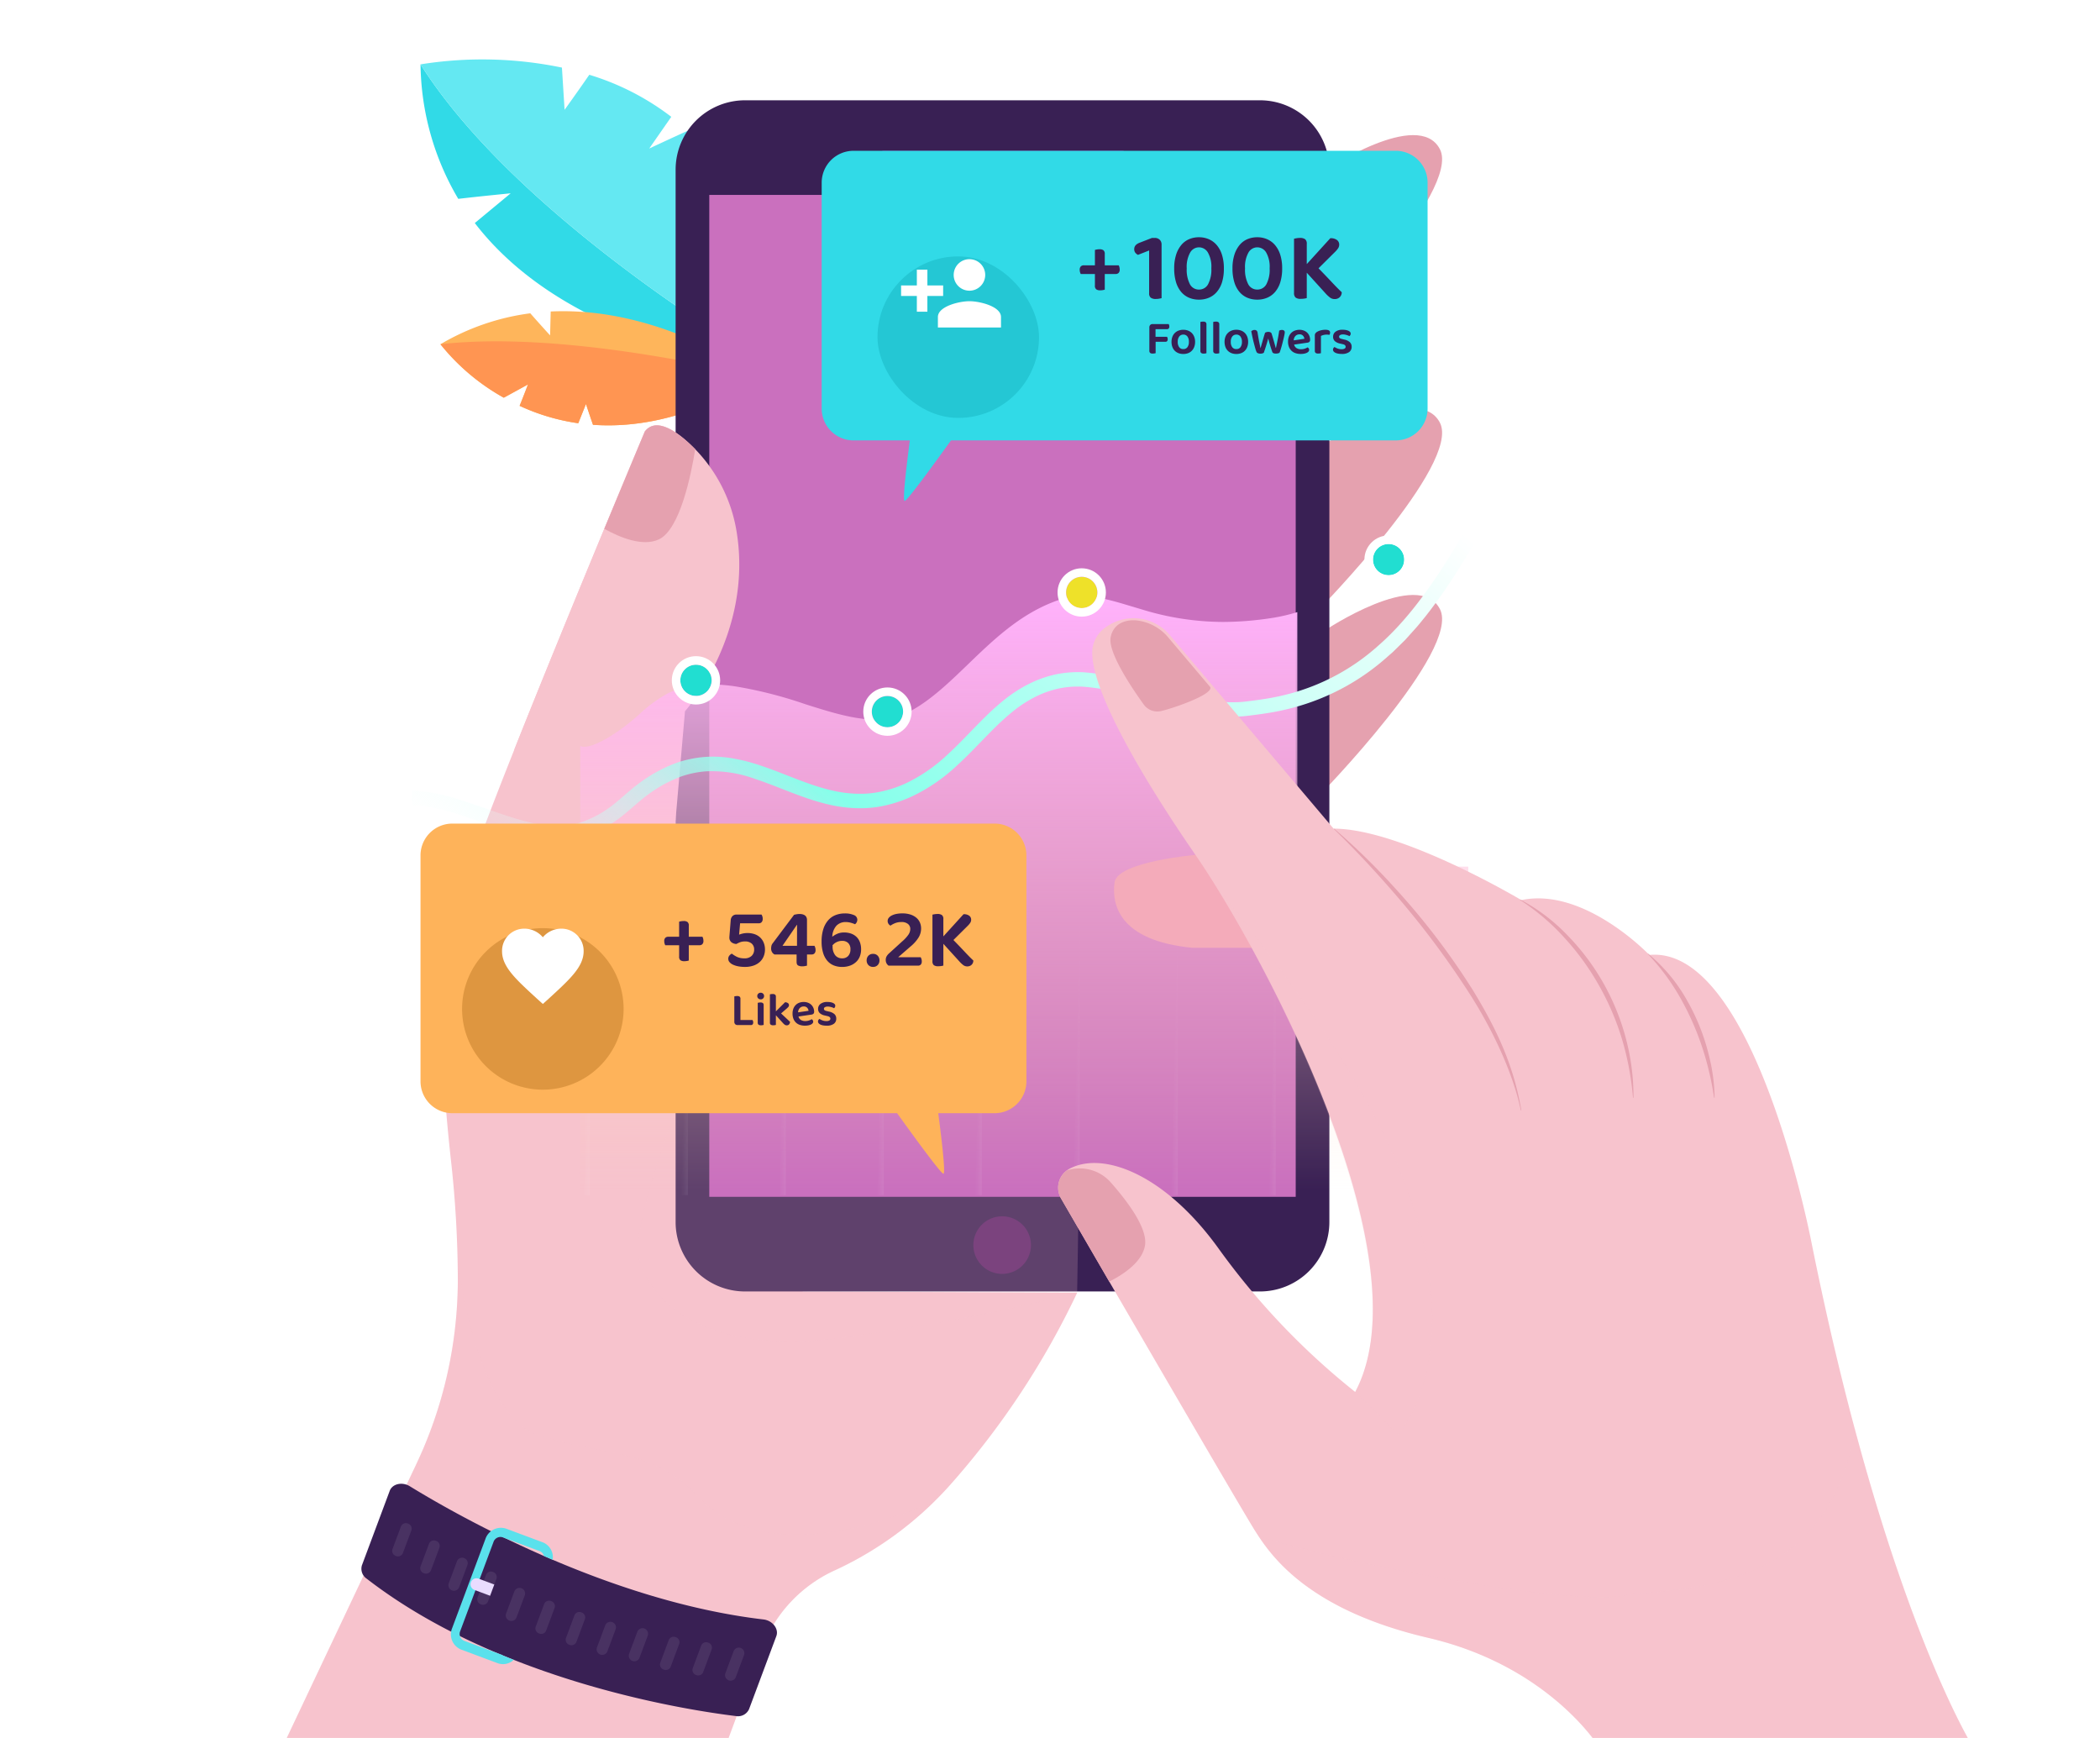 <svg xmlns="http://www.w3.org/2000/svg" xmlns:xlink="http://www.w3.org/1999/xlink" width="493" height="408" viewBox="0 0 493 408">
  <defs>
    <clipPath id="clip-path">
      <rect id="矩形_3117" data-name="矩形 3117" width="493" height="408" transform="translate(189 72)" fill="#fff" stroke="#707070" stroke-width="1"/>
    </clipPath>
    <clipPath id="clip-path-2">
      <rect width="168.678" height="202.001" fill="none"/>
    </clipPath>
    <linearGradient id="linear-gradient" x1="1.896" y1="0.068" x2="2.093" y2="0.56" gradientUnits="objectBoundingBox">
      <stop offset="0" stop-color="#fff" stop-opacity="0"/>
      <stop offset="0.508" stop-color="#fff" stop-opacity="0.816"/>
      <stop offset="1" stop-color="#fff" stop-opacity="0"/>
    </linearGradient>
    <linearGradient id="linear-gradient-9" x1="0.5" x2="0.5" y2="1" gradientUnits="objectBoundingBox">
      <stop offset="0" stop-color="#ffb1fc"/>
      <stop offset="1" stop-color="#ffd7b5" stop-opacity="0"/>
    </linearGradient>
    <linearGradient id="linear-gradient-10" x1="1" y1="0.5" x2="0" y2="1" gradientUnits="objectBoundingBox">
      <stop offset="0" stop-color="#fff"/>
      <stop offset="0.661" stop-color="#85ffea"/>
      <stop offset="1" stop-color="#fff" stop-opacity="0"/>
    </linearGradient>
    <filter id="路径_16042" x="87.641" y="67.857" width="285.696" height="138.499" filterUnits="userSpaceOnUse">
      <feOffset dy="20" input="SourceAlpha"/>
      <feGaussianBlur stdDeviation="3" result="blur"/>
      <feFlood flood-color="#78003c" flood-opacity="0.161"/>
      <feComposite operator="in" in2="blur"/>
      <feComposite in="SourceGraphic"/>
    </filter>
    <filter id="矩形_1118" x="176.003" y="30.189" width="97.918" height="97.918" filterUnits="userSpaceOnUse">
      <feOffset dy="10" input="SourceAlpha"/>
      <feGaussianBlur stdDeviation="10" result="blur-2"/>
      <feFlood flood-opacity="0.059"/>
      <feComposite operator="in" in2="blur-2"/>
      <feComposite in="SourceGraphic"/>
    </filter>
    <filter id="路径_19726" x="78.479" y="187.889" width="97.918" height="97.918" filterUnits="userSpaceOnUse">
      <feOffset dy="10" input="SourceAlpha"/>
      <feGaussianBlur stdDeviation="10" result="blur-3"/>
      <feFlood flood-opacity="0.059"/>
      <feComposite operator="in" in2="blur-3"/>
      <feComposite in="SourceGraphic"/>
    </filter>
  </defs>
  <g id="蒙版组_21" data-name="蒙版组 21" transform="translate(-189 -72)" clip-path="url(#clip-path)">
    <g id="组_5034" data-name="组 5034" transform="translate(255.259 85.96)">
      <path id="路径_19675" data-name="路径 19675" d="M4236.173,1830.547h103.952l8.624-23.216a32.833,32.833,0,0,1,17.3-18.452,82.673,82.673,0,0,0,27.483-20.616,190.954,190.954,0,0,0,29.257-44.47l-64.423-.316s5.8-36.036-26.22-83.9a27.092,27.092,0,0,1-4.452-17.411l3.035-34.906s21.758-24.315,8.409-54.482c0,0-12.765-17.675-17.83-11.2,0,0-38.56,91.822-42.07,105.475s-8.192,22.234-3.511,65.144a260.183,260.183,0,0,1,1.669,28.622,101.573,101.573,0,0,1-9.764,43.231Z" transform="translate(-4236.174 -1434.261)" fill="#f7c3cd"/>
      <path id="路径_19676" data-name="路径 19676" d="M4333.128,2345.075c-9.649-10.712-23.052-9.021-37.147-13.908s-18.617-40.116-18.617-40.116v0c.022,1.329.033,2.62.031,3.864a101.571,101.571,0,0,1-9.764,43.231l-31.456,66.5h103.952l8.624-23.217a32.835,32.835,0,0,1,17.3-18.452,80.888,80.888,0,0,0,23.083-16.007C4360.5,2359,4342.777,2355.787,4333.128,2345.075Z" transform="translate(-4236.174 -2008.352)" fill="#f7c3cd" opacity="0.2" style="mix-blend-mode: multiply;isolation: isolate"/>
      <g id="组_5034-2" data-name="组 5034" transform="translate(32.463 -0.001)">
        <path id="路径_19677" data-name="路径 19677" d="M4435.9,1106.553c23.9,37.708,82.8,71.313,82.8,71.313s-46.823-3.8-70.06-34.063l8.426-6.978s-6.7.648-12.307,1.3A63.4,63.4,0,0,1,4435.9,1106.553Z" transform="translate(-4435.899 -1105.403)" fill="#31dae7"/>
        <path id="路径_19678" data-name="路径 19678" d="M4498.6,1118.795c-3.634,1.649-9.01,4.161-9.01,4.161l5.18-7.442a60.364,60.364,0,0,0-19.251-9.87c-2.667,3.883-5.8,8.223-5.8,8.223l-.622-9.907a91.878,91.878,0,0,0-33.2-.761c23.9,37.708,82.8,71.313,82.8,71.313C4518.433,1146.806,4510,1129.507,4498.6,1118.795Z" transform="translate(-4435.899 -1102.05)" fill="#64e8f2"/>
      </g>
      <g id="组_5035" data-name="组 5035" transform="translate(37.141 59.093)">
        <path id="路径_19679" data-name="路径 19679" d="M4401.527,1292.327a55.519,55.519,0,0,1,21.093-7.265c2.087,2.384,4.649,5.187,4.649,5.187l.142-5.612c26.637-1.276,49.1,15.5,49.1,15.5-15.243,9.273-28.36,11.873-39.168,11.1-.682-1.96-1.651-4.884-1.651-4.884l-1.808,4.517a49.161,49.161,0,0,1-13.768-4.086c.958-2.343,1.963-5.021,1.963-5.021l-5.679,3.113A50.48,50.48,0,0,1,4401.527,1292.327Z" transform="translate(-4401.527 -1284.566)" fill="#feb55b"/>
        <path id="路径_19680" data-name="路径 19680" d="M4437.338,1331.88c-.682-1.96-1.651-4.884-1.651-4.884l-1.808,4.517a49.145,49.145,0,0,1-13.768-4.086c.958-2.343,1.963-5.021,1.963-5.021l-5.679,3.113a50.481,50.481,0,0,1-14.868-12.551c30.992-3.542,74.979,7.809,74.979,7.809C4461.264,1330.05,4448.146,1332.65,4437.338,1331.88Z" transform="translate(-4401.527 -1305.207)" fill="#ff9552"/>
      </g>
      <g id="组_5041" data-name="组 5041" transform="translate(243.173 17.757)">
        <path id="路径_19687" data-name="路径 19687" d="M5190.272,1261.6s22.018-14.736,27.045-5.028-28.606,44.064-28.606,44.064Z" transform="translate(-5188.711 -1253.259)" fill="#e5a1af"/>
        <path id="路径_19688" data-name="路径 19688" d="M5190.272,1513.109s22.018-14.736,27.045-5.028-28.606,44.064-28.606,44.064Z" transform="translate(-5188.711 -1440.563)" fill="#e5a1af"/>
        <path id="路径_19689" data-name="路径 19689" d="M5190.272,1684.469s22.018-14.737,27.045-5.028-28.606,44.064-28.606,44.064Z" transform="translate(-5188.711 -1568.176)" fill="#e5a1af"/>
      </g>
      <path id="路径_19690" data-name="路径 19690" d="M4735.1,1221.235H4614.224a16.3,16.3,0,0,0-16.3,16.3v247.037a16.3,16.3,0,0,0,16.3,16.3H4735.1a16.3,16.3,0,0,0,16.3-16.3V1237.534A16.3,16.3,0,0,0,4735.1,1221.235Z" transform="translate(-4505.574 -1211.653)" fill="#392054"/>
      <path id="路径_19691" data-name="路径 19691" d="M4583.047,1937.684s-21.864,53.52-19.742,63.64,15.388,23.652,47.94,19.141a499.9,499.9,0,0,0,55.051-10.542s1.36-72.229,0-75.892-59.888-29.662-62.191-29.662S4583.047,1937.684,4583.047,1937.684Z" transform="translate(-4479.685 -1720.39)" fill="#f7c3cd" opacity="0.2" style="mix-blend-mode: multiply;isolation: isolate"/>
      <rect id="矩形_3118" data-name="矩形 3118" width="137.671" height="235.206" transform="translate(100.253 31.797)" fill="#ca70be"/>
      <path id="矩形_3119" data-name="矩形 3119" d="M1.474,0H57.437a1.474,1.474,0,0,1,1.474,1.474v0a1.474,1.474,0,0,1-1.474,1.474H1.474A1.474,1.474,0,0,1,0,1.474v0A1.474,1.474,0,0,1,1.474,0Z" transform="translate(139.744 21.458)" fill="#9937bb"/>
      <path id="路径_19694" data-name="路径 19694" d="M4484.681,1608.329a10.279,10.279,0,0,0,2.709,4.607l2.232-25.672s16.005-17.887,12.139-42.011a36.044,36.044,0,0,0-11.713-21.382c-3.586-3.152-7.525-5.259-9.847-2.293,0,0-18.132,43.18-30.661,74.721Z" transform="translate(-4395.07 -1434.261)" fill="#f7c3cd"/>
      <g id="组_5043" data-name="组 5043" transform="translate(162.247 271.573)">
        <path id="路径_19696" data-name="路径 19696" d="M4885.24,2254.246a6.761,6.761,0,1,1-6.761-6.761A6.761,6.761,0,0,1,4885.24,2254.246Z" transform="translate(-4871.717 -2247.485)" fill="#bc48a7" opacity="0.3"/>
      </g>
      <g id="bg" transform="translate(69.221 64.588)">
        <g id="重复网格_21" data-name="重复网格 21" transform="translate(0 0)" opacity="0.12" clip-path="url(#clip-path-2)">
          <g transform="translate(-33 -607)">
            <rect id="矩形_1103" data-name="矩形 1103" width="3" height="314" transform="translate(33 607)" fill="url(#linear-gradient)"/>
          </g>
          <g transform="translate(-10 -607)">
            <rect id="矩形_1103-2" data-name="矩形 1103" width="3" height="314" transform="translate(33 607)" fill="url(#linear-gradient)"/>
          </g>
          <g transform="translate(13 -607)">
            <rect id="矩形_1103-3" data-name="矩形 1103" width="3" height="314" transform="translate(33 607)" fill="url(#linear-gradient)"/>
          </g>
          <g transform="translate(36 -607)">
            <rect id="矩形_1103-4" data-name="矩形 1103" width="3" height="314" transform="translate(33 607)" fill="url(#linear-gradient)"/>
          </g>
          <g transform="translate(59 -607)">
            <rect id="矩形_1103-5" data-name="矩形 1103" width="3" height="314" transform="translate(33 607)" fill="url(#linear-gradient)"/>
          </g>
          <g transform="translate(82 -607)">
            <rect id="矩形_1103-6" data-name="矩形 1103" width="3" height="314" transform="translate(33 607)" fill="url(#linear-gradient)"/>
          </g>
          <g transform="translate(105 -607)">
            <rect id="矩形_1103-7" data-name="矩形 1103" width="3" height="314" transform="translate(33 607)" fill="url(#linear-gradient)"/>
          </g>
          <g transform="translate(128 -607)">
            <rect id="矩形_1103-8" data-name="矩形 1103" width="3" height="314" transform="translate(33 607)" fill="url(#linear-gradient)"/>
          </g>
        </g>
        <path id="减去_63" data-name="减去 63" d="M208.423,139.463v0H0V35.078a1.406,1.406,0,0,0,.94.232c1.229,0,3.679-.686,8.373-3.959A52.88,52.88,0,0,0,13.9,27.645a32.174,32.174,0,0,1,6.621-4.85,21.133,21.133,0,0,1,9.908-2.133,42.656,42.656,0,0,1,5.888.451,100.654,100.654,0,0,1,16.467,4.18l.017.006c5.871,1.857,11.417,3.611,16.482,3.611a16.855,16.855,0,0,0,8.237-1.977c4.821-2.613,9.031-6.672,13.49-10.967,5.87-5.658,11.94-11.508,20.032-14.645A18.732,18.732,0,0,1,117.924,0c3.724,0,7.3,1.08,11.445,2.326l.01,0c.669.2,1.45.438,2.248.67A65.186,65.186,0,0,0,150.87,6a75.9,75.9,0,0,0,11.619-.945,41.347,41.347,0,0,0,5.854-1.365V63.443h40.13l-.049,76.018Z" transform="translate(0.738 61.456)" fill="url(#linear-gradient-9)"/>
      </g>
      <g id="line" transform="translate(30.382 53.897)">
        <g id="组_4415" data-name="组 4415" transform="translate(0 0)">
          <g transform="matrix(1, 0, 0, 1, -96.64, -67.86)" filter="url(#路径_16042)">
            <path id="路径_16042-2" data-name="路径 16042" d="M-5970.021-1226.867a46.108,46.108,0,0,1,12.589,2.631c3.992,1.3,7.852,2.784,11.735,3.963,3.862,1.161,7.815,2.072,11.568,1.748a14.015,14.015,0,0,0,2.717-.519l.332-.093.347-.124.695-.247c.469-.155.918-.344,1.366-.537a24.314,24.314,0,0,0,5.048-2.859c1.575-1.144,3.068-2.53,4.692-3.894a39.135,39.135,0,0,1,5.236-3.8,34.328,34.328,0,0,1,5.916-2.813,26.62,26.62,0,0,1,6.5-1.328,26.682,26.682,0,0,1,6.587.343,43.631,43.631,0,0,1,6.255,1.6c4.044,1.33,7.841,3.016,11.668,4.347a49.61,49.61,0,0,0,5.761,1.678,29.327,29.327,0,0,0,5.818.677,23.017,23.017,0,0,0,5.761-.624,27.85,27.85,0,0,0,5.516-1.919,38.262,38.262,0,0,0,9.729-6.781c2.977-2.729,5.73-5.8,8.741-8.748a57.372,57.372,0,0,1,4.784-4.25,32.922,32.922,0,0,1,5.52-3.505,26.763,26.763,0,0,1,6.228-2.2,25.658,25.658,0,0,1,6.622-.49,58.314,58.314,0,0,1,12.542,2.409c4.022,1.129,7.95,2.376,11.9,3.3a41.865,41.865,0,0,0,11.824,1.3c.983-.046,1.912-.171,2.97-.3,1.023-.133,2.031-.265,3.03-.425a55.242,55.242,0,0,0,5.906-1.23,50.588,50.588,0,0,0,20.963-11.344c6.065-5.3,10.935-11.926,15.38-18.807a216.834,216.834,0,0,0,12.05-21.488c1.834-3.683,3.546-7.427,5.226-11.186l1.339-3.108.332-.769c.219-.513.443-1.024.652-1.542l-3.8,0c1.591-1.517.039-.131,8.715-6.772.857,10.39.87,8.57.848,10.824l-2.646-2.746c-.21.523-.437,1.04-.66,1.558l-.333.777-1.354,3.142c-1.7,3.8-3.431,7.589-5.289,11.319a219.884,219.884,0,0,1-12.24,21.824c-2.263,3.516-4.658,6.959-7.272,10.264-.674.813-1.314,1.649-2.019,2.442l-2.123,2.369-.532.59-.568.559-1.136,1.118-1.136,1.118c-.39.361-.8.7-1.2,1.051a53.992,53.992,0,0,1-22.329,12.074,58.673,58.673,0,0,1-6.248,1.3c-1.045.168-2.091.3-3.12.438-1,.125-2.123.275-3.208.325a45.174,45.174,0,0,1-12.786-1.38c-4.119-.962-8.092-2.228-12.041-3.334a55.261,55.261,0,0,0-11.8-2.287,22.292,22.292,0,0,0-5.73.416,23.359,23.359,0,0,0-5.452,1.928,29.477,29.477,0,0,0-4.945,3.145,54.055,54.055,0,0,0-4.5,4c-2.9,2.843-5.69,5.949-8.818,8.822a41.588,41.588,0,0,1-10.58,7.351,31.2,31.2,0,0,1-6.191,2.153,26.4,26.4,0,0,1-6.554.71,32.749,32.749,0,0,1-6.5-.754,52.921,52.921,0,0,1-6.158-1.79c-3.995-1.393-7.782-3.073-11.609-4.328a29.569,29.569,0,0,0-11.547-1.787,23.227,23.227,0,0,0-5.637,1.151,28.6,28.6,0,0,0-2.685,1.129,28.642,28.642,0,0,0-2.6,1.387,35.881,35.881,0,0,0-4.8,3.49c-1.546,1.295-3.091,2.737-4.866,4.031a27.74,27.74,0,0,1-5.732,3.248c-.5.217-1.008.427-1.523.6l-.767.273c-.251.094-.516.181-.8.256a17.363,17.363,0,0,1-3.372.645,25.666,25.666,0,0,1-6.622-.353,51.69,51.69,0,0,1-6.233-1.525c-4.042-1.23-7.92-2.722-11.8-3.985a43.037,43.037,0,0,0-11.639-2.466Z" transform="translate(6066.76 1392.44)" fill="url(#linear-gradient-10)"/>
          </g>
        </g>
        <g id="椭圆_186" data-name="椭圆 186" transform="translate(63.075 88.182)" fill="#21ded1" stroke="#fff" stroke-width="2">
          <ellipse cx="3.674" cy="3.674" rx="3.674" ry="3.674" stroke="none"/>
          <ellipse cx="3.674" cy="3.674" rx="4.674" ry="4.674" fill="none"/>
        </g>
        <g id="椭圆_187" data-name="椭圆 187" transform="translate(108.024 95.529)" fill="#21ded1" stroke="#fff" stroke-width="2">
          <ellipse cx="3.674" cy="3.674" rx="3.674" ry="3.674" stroke="none"/>
          <ellipse cx="3.674" cy="3.674" rx="4.674" ry="4.674" fill="none"/>
        </g>
        <g id="椭圆_188" data-name="椭圆 188" transform="translate(153.632 67.553)" fill="#eee129" stroke="#fff" stroke-width="2">
          <ellipse cx="3.674" cy="3.674" rx="3.674" ry="3.674" stroke="none"/>
          <ellipse cx="3.674" cy="3.674" rx="4.674" ry="4.674" fill="none"/>
        </g>
        <g id="椭圆_189" data-name="椭圆 189" transform="translate(225.673 59.84)" fill="#21ded1" stroke="#fff" stroke-width="2">
          <ellipse cx="3.674" cy="3.674" rx="3.674" ry="3.674" stroke="none"/>
          <ellipse cx="3.674" cy="3.674" rx="4.674" ry="4.674" fill="none"/>
        </g>
      </g>
      <path id="路径_19698" data-name="路径 19698" d="M4545.117,1546.939c5.01-2.3,7.625-15.341,8.563-21.2-4.021-4.045-9.064-7.685-11.823-4.16,0,0-3.993,9.508-9.525,22.86C4536.114,1546.544,4541.37,1548.663,4545.117,1546.939Z" transform="translate(-4456.726 -1434.261)" fill="#e5a1af"/>
      <path id="路径_19699" data-name="路径 19699" d="M5020.445,1915.048s-18.595,1.56-19.245,6.5.781,13.653,18.334,15.344h18.183s-5.44-15.083-5.18-15.6S5020.445,1915.048,5020.445,1915.048Z" transform="translate(-4805.808 -1728.342)" fill="#f4abba"/>
      <path id="路径_19700" data-name="路径 19700" d="M4952.338,1826.726a5.046,5.046,0,0,0-1.965,6.986c8.557,14.757,42.58,73.4,45.647,78.175,3.511,5.461,12.093,18.334,40.568,24.966s40.179,25.745,40.179,25.745h87.769s-20.674-32.767-37.838-117.806c0,0-13.263-70.605-38.229-68.265,0,0-15.213-15.993-30.036-12.873,0,0-28.086-16.774-44.079-16.774l-38.417-45.4a11.116,11.116,0,0,0-15.179-1.8,7.279,7.279,0,0,0-2.968,4.679c-1.17,7.411,8.583,26.135,24.185,48.761s54.223,94.4,37.449,126a169.7,169.7,0,0,1-31.987-33.547C4975.024,1828.259,4960.423,1822.435,4952.338,1826.726Z" transform="translate(-4767.535 -1566.311)" fill="#f7c3cd"/>
      <path id="路径_19701" data-name="路径 19701" d="M5203.318,1891.079a159.936,159.936,0,0,1,14.387,14.07,166.069,166.069,0,0,1,18.306,24.056c5.7,9.389,9.456,17.621,11.233,27.96l-.114.023c-2.047-9.712-7.394-20.173-12.051-27.4a202.812,202.812,0,0,0-18.07-24.035c-4.085-4.712-9.267-10.279-13.772-14.59Z" transform="translate(-4956.357 -1710.493)" fill="#e5a1af"/>
      <path id="路径_19702" data-name="路径 19702" d="M5374.508,1956.239a43.346,43.346,0,0,1,11.115,8.429,53.809,53.809,0,0,1,8.422,11.236,54.913,54.913,0,0,1,5.273,13.013,53.069,53.069,0,0,1,1.764,13.835l-.116.009a68.091,68.091,0,0,0-2.53-13.583,61.6,61.6,0,0,0-5.409-12.7,60.185,60.185,0,0,0-8.084-11.187,51.889,51.889,0,0,0-10.494-8.951Z" transform="translate(-5083.861 -1759.018)" fill="#e5a1af"/>
      <path id="路径_19703" data-name="路径 19703" d="M5491.9,2005.856a38.658,38.658,0,0,1,9.182,11,49.573,49.573,0,0,1,5.244,13.373,41.654,41.654,0,0,1,1.223,9.466l-.116.016a70.487,70.487,0,0,0-1.992-9.231,64.578,64.578,0,0,0-5.327-13.1,52.368,52.368,0,0,0-8.266-11.444Z" transform="translate(-5171.288 -1795.968)" fill="#e5a1af"/>
      <path id="路径_19704" data-name="路径 19704" d="M4970.058,2221.657c.779-3.949-3.822-10.212-8-14.937a9.71,9.71,0,0,0-10.344-2.818,5.051,5.051,0,0,0-1.337,6.582c2.3,3.966,6.438,11.1,11.32,19.508C4965.353,2228.131,4969.338,2225.313,4970.058,2221.657Z" transform="translate(-4767.54 -1943.084)" fill="#e5a1af"/>
      <path id="路径_19705" data-name="路径 19705" d="M5009.538,1720.706c2.221-.444,12.288-3.792,11.671-5.628h0l-9.93-11.736a11.312,11.312,0,0,0-7.569-3.955h0l-.047,0c-.081-.007-.263-.021-.518-.02-1.332,0-4.61.38-5.331,3.985-.712,3.56,5.181,12.214,7.781,15.813A3.913,3.913,0,0,0,5009.538,1720.706Z" transform="translate(-4803.332 -1567.719)" fill="#e5a1af"/>
      <path id="路径_19706" data-name="路径 19706" d="M4320.294,2494.036c11,6.757,46.41,26.964,83.025,31.271,2.145.252,3.654,2.219,3.019,3.917l-6.4,17.134a2.846,2.846,0,0,1-3.129,1.622c-10.791-1.31-55.314-8.012-86.641-32.247a2.807,2.807,0,0,1-1.117-3.144l6.528-17.485C4316.2,2493.458,4318.5,2492.935,4320.294,2494.036Z" transform="translate(-4290.344 -2159.088)" fill="#392054"/>
      <path id="路径_19707" data-name="路径 19707" d="M4338.2,2537.372l-.121-.045a1.242,1.242,0,0,1-.729-1.6l1.969-5.274a1.242,1.242,0,0,1,1.6-.729l.122.045a1.241,1.241,0,0,1,.729,1.6l-1.969,5.275A1.241,1.241,0,0,1,4338.2,2537.372Z" transform="translate(-4311.463 -2186.041)" fill="#493262"/>
      <path id="路径_19708" data-name="路径 19708" d="M4364,2553.273l-.121-.046a1.242,1.242,0,0,1-.729-1.6l1.97-5.274a1.241,1.241,0,0,1,1.6-.729l.121.045a1.241,1.241,0,0,1,.729,1.6l-1.969,5.275A1.242,1.242,0,0,1,4364,2553.273Z" transform="translate(-4330.676 -2197.882)" fill="#493262"/>
      <path id="矩形_3122" data-name="矩形 3122" d="M1.306,0h0A1.306,1.306,0,0,1,2.612,1.306v5.5A1.306,1.306,0,0,1,1.306,8.113h0A1.306,1.306,0,0,1,0,6.807v-5.5A1.306,1.306,0,0,1,1.306,0Z" transform="translate(41.474 351.342) rotate(20.479)" fill="#493262"/>
      <path id="路径_19709" data-name="路径 19709" d="M4416.432,2581.907l-.122-.045a1.241,1.241,0,0,1-.728-1.6l1.97-5.274a1.242,1.242,0,0,1,1.6-.729l.121.045a1.242,1.242,0,0,1,.729,1.6l-1.969,5.275A1.241,1.241,0,0,1,4416.432,2581.907Z" transform="translate(-4369.723 -2219.207)" fill="#493262"/>
      <path id="矩形_3123" data-name="矩形 3123" d="M1.306,0h5.5A1.306,1.306,0,0,1,8.113,1.306v0A1.306,1.306,0,0,1,6.807,2.612h-5.5A1.306,1.306,0,0,1,0,1.306v0A1.306,1.306,0,0,1,1.306,0Z" transform="translate(52.104 366.032) rotate(-69.521)" fill="#493262"/>
      <path id="路径_19710" data-name="路径 19710" d="M4469.911,2608.675l-.121-.045a1.242,1.242,0,0,1-.729-1.6l1.97-5.274a1.241,1.241,0,0,1,1.6-.729l.121.045a1.241,1.241,0,0,1,.729,1.6l-1.969,5.274A1.241,1.241,0,0,1,4469.911,2608.675Z" transform="translate(-4409.549 -2239.141)" fill="#493262"/>
      <path id="路径_19711" data-name="路径 19711" d="M4497.764,2619.074l-.122-.045a1.242,1.242,0,0,1-.728-1.6l1.969-5.274a1.241,1.241,0,0,1,1.6-.729l.122.045a1.24,1.24,0,0,1,.728,1.6l-1.969,5.274A1.241,1.241,0,0,1,4497.764,2619.074Z" transform="translate(-4430.292 -2246.885)" fill="#493262"/>
      <path id="矩形_3124" data-name="矩形 3124" d="M1.306,0h0A1.306,1.306,0,0,1,2.612,1.306v5.5A1.306,1.306,0,0,1,1.306,8.113h0A1.306,1.306,0,0,1,0,6.807v-5.5A1.306,1.306,0,0,1,1.306,0Z" transform="translate(76.274 366.396) rotate(20.479)" fill="#493262"/>
      <path id="矩形_3125" data-name="矩形 3125" d="M1.306,0h0A1.306,1.306,0,0,1,2.612,1.306v5.5A1.305,1.305,0,0,1,1.306,8.113h0A1.306,1.306,0,0,1,0,6.807v-5.5A1.306,1.306,0,0,1,1.306,0Z" transform="translate(83.817 367.894) rotate(20.479)" fill="#493262"/>
      <path id="路径_19712" data-name="路径 19712" d="M4584.466,2641.856l-.121-.045a1.242,1.242,0,0,1-.729-1.6l1.969-5.275a1.241,1.241,0,0,1,1.6-.729l.121.045a1.241,1.241,0,0,1,.729,1.6l-1.969,5.274A1.241,1.241,0,0,1,4584.466,2641.856Z" transform="translate(-4494.859 -2263.852)" fill="#493262"/>
      <path id="路径_19713" data-name="路径 19713" d="M4614.332,2646.862l-.121-.045a1.24,1.24,0,0,1-.729-1.6l1.969-5.275a1.242,1.242,0,0,1,1.6-.729l.121.045a1.241,1.241,0,0,1,.729,1.6l-1.969,5.275A1.241,1.241,0,0,1,4614.332,2646.862Z" transform="translate(-4517.101 -2267.579)" fill="#493262"/>
      <path id="矩形_3126" data-name="矩形 3126" d="M1.306,0h0A1.306,1.306,0,0,1,2.612,1.306v5.5A1.305,1.305,0,0,1,1.306,8.113h0A1.306,1.306,0,0,1,0,6.806v-5.5A1.306,1.306,0,0,1,1.306,0Z" transform="translate(106.42 372.454) rotate(20.475)" fill="#493262"/>
      <path id="路径_19714" data-name="路径 19714" d="M4403.428,2563.789l.03-.081a1.516,1.516,0,0,1-.347-.084l-8.665-3.235a1.728,1.728,0,0,1-.925-2.256l7.813-20.928a1.728,1.728,0,0,1,2.177-1.1l8.666,3.235a1.618,1.618,0,0,1,.989,1.137q1.02.445,2.058.889a3.747,3.747,0,0,0-2.284-4.071l-8.666-3.235a3.837,3.837,0,0,0-4.833,2.436l-7.813,20.928a3.837,3.837,0,0,0,2.054,5.007l8.666,3.235a3.65,3.65,0,0,0,3.742-.807Q4404.76,2564.339,4403.428,2563.789Z" transform="translate(-4351.741 -2189.168)" fill="#5ae1ec"/>
      <path id="路径_19715" data-name="路径 19715" d="M4414.9,2581.747l-3.769-1.407a1.415,1.415,0,0,0-.987,2.644l3.768,1.407Z" transform="translate(-4365.118 -2223.734)" fill="#eadcff"/>
      <path id="路径_19716" data-name="路径 19716" d="M5213.412,2517.783h87.769s-13.555-21.485-27.826-74.805c-6.262,39.261-40.812,37-54.524,39.175-15.787,2.509-77.07-10.269-85.657-14.294,3.819,5.828,12.871,17.848,40.059,24.179C5201.709,2498.669,5213.412,2517.783,5213.412,2517.783Z" transform="translate(-4904.18 -2121.497)" fill="#f7c3cd" opacity="0.2" style="mix-blend-mode: multiply;isolation: isolate"/>
      <path id="路径_19717" data-name="路径 19717" d="M5094.346,1943.342c17.208,27.651,48.083,91.168,32.808,118.88l10.139,10.007s25.617-28.379-15.147-90.963A417.231,417.231,0,0,0,5094.346,1943.342Z" transform="translate(-4875.265 -1749.413)" fill="#f7c3cd" opacity="0.2" style="mix-blend-mode: multiply;isolation: isolate"/>
      <g id="组_5048" data-name="组 5048" transform="translate(126.644 21.44)">
        <path id="路径_19725" data-name="路径 19725" d="M4835.447,1352.521H4708.164a7.478,7.478,0,0,0-7.479,7.478v53.031a7.478,7.478,0,0,0,7.479,7.478h13.217c-.767,5.838-1.771,14.212-1.22,14.212.586,0,7-8.81,10.878-14.212h104.407a7.478,7.478,0,0,0,7.479-7.478V1360A7.478,7.478,0,0,0,4835.447,1352.521Z" transform="translate(-4700.686 -1352.521)" fill="#31dae7"/>
      </g>
      <g id="组_5049" data-name="组 5049" transform="translate(32.462 179.382)">
        <path id="路径_19725-2" data-name="路径 19725" d="M4708.164,1352.521h127.283a7.478,7.478,0,0,1,7.479,7.478v53.032a7.478,7.478,0,0,1-7.479,7.478h-13.217c.767,5.838,1.771,14.212,1.22,14.212-.586,0-7-8.81-10.879-14.212H4708.164a7.478,7.478,0,0,1-7.479-7.478V1360A7.478,7.478,0,0,1,4708.164,1352.521Z" transform="translate(-4700.686 -1352.521)" fill="#feb35a"/>
      </g>
      <g id="follwers" transform="translate(139.744 36.229)">
        <g transform="matrix(1, 0, 0, 1, -206, -50.19)" filter="url(#矩形_1118)">
          <rect id="矩形_1118-2" data-name="矩形 1118" width="37.918" height="37.918" rx="18.959" transform="translate(206 50.19)" fill="#24c7d4"/>
        </g>
        <path id="icon_add" d="M9.877,13.673h-3.7v-3.7H3.7v3.7H0v2.469H3.7v3.7H6.173v-3.7h3.7Zm6.173,1.235a3.7,3.7,0,1,0-3.7-3.7A3.688,3.688,0,0,0,16.049,14.907Zm0,2.469c-2.469,0-7.407,1.235-7.407,3.7v2.469H23.457V21.08C23.457,18.611,18.519,17.377,16.049,17.377Z" transform="translate(5.537 3.145)" fill="#fff"/>
      </g>
      <g transform="matrix(1, 0, 0, 1, -66.26, -13.96)" filter="url(#路径_19726)">
        <path id="路径_19726-2" data-name="路径 19726" d="M18.959,0A18.959,18.959,0,1,1,0,18.959,18.959,18.959,0,0,1,18.959,0Z" transform="translate(108.48 207.89)" fill="#de9640"/>
      </g>
      <path id="icon_likes" d="M12.951,22.179l-1.389-1.253C6.631,16.4,3.375,13.46,3.375,9.8A5.208,5.208,0,0,1,8.642,4.5a5.665,5.665,0,0,1,4.309,2.023A5.665,5.665,0,0,1,17.261,4.5a5.208,5.208,0,0,1,5.267,5.3c0,3.661-3.256,6.6-8.188,11.128Z" transform="translate(48.228 199.548)" fill="#fff"/>
      <path id="路径_19727" data-name="路径 19727" d="M6.759-10.066h3.2a1.545,1.545,0,0,1,.168.414,2.118,2.118,0,0,1,.069.552,1.039,1.039,0,0,1-.256.779.954.954,0,0,1-.69.247H6.759v3.59a2.562,2.562,0,0,1-.454.108,3.593,3.593,0,0,1-.592.049A1.533,1.533,0,0,1,4.8-4.553a1.039,1.039,0,0,1-.306-.878V-8.074H1.237A1.966,1.966,0,0,1,1.069-8.5,2.008,2.008,0,0,1,1-9.041a1.039,1.039,0,0,1,.256-.779.982.982,0,0,1,.71-.247H4.491V-13.6a3.232,3.232,0,0,1,.473-.108,3.593,3.593,0,0,1,.592-.049,1.493,1.493,0,0,1,.9.227,1.039,1.039,0,0,1,.306.878ZM16.6-13.893A1.551,1.551,0,0,1,17-14.9a1.293,1.293,0,0,1,.986-.375H23.84a2.07,2.07,0,0,1,.187.414,1.741,1.741,0,0,1,.089.572,1.146,1.146,0,0,1-.247.789.842.842,0,0,1-.661.276h-4.4l-.237,2.663a6.645,6.645,0,0,1,.848-.256,4.837,4.837,0,0,1,1.124-.118,4.966,4.966,0,0,1,1.706.276,3.616,3.616,0,0,1,1.292.789,3.462,3.462,0,0,1,.819,1.233,4.265,4.265,0,0,1,.286,1.588,4.183,4.183,0,0,1-.3,1.568,3.611,3.611,0,0,1-.878,1.292,4.2,4.2,0,0,1-1.469.878,6.007,6.007,0,0,1-2.071.325,8.012,8.012,0,0,1-1.607-.148,5.022,5.022,0,0,1-1.233-.4,2.315,2.315,0,0,1-.789-.6A1.188,1.188,0,0,1,16.03-4.9a1.113,1.113,0,0,1,.256-.74,1.8,1.8,0,0,1,.572-.464,6.913,6.913,0,0,0,1.193.75A3.888,3.888,0,0,0,19.817-5a2.312,2.312,0,0,0,1.706-.582,1.992,1.992,0,0,0,.582-1.47,1.8,1.8,0,0,0-.562-1.4,2.3,2.3,0,0,0-1.608-.513,3.154,3.154,0,0,0-1.075.168,6.036,6.036,0,0,0-.917.424,1.965,1.965,0,0,1-1.2-.424,1.4,1.4,0,0,1-.454-1.134q0-.1.01-.227t.03-.365Zm14.872-1.322a5.644,5.644,0,0,1,.641-.138,4.066,4.066,0,0,1,.641-.059,3.037,3.037,0,0,1,.651.069,1.711,1.711,0,0,1,.562.227,1.146,1.146,0,0,1,.394.434,1.45,1.45,0,0,1,.148.69v6.056h1.755a1.749,1.749,0,0,1,.178.424,1.969,1.969,0,0,1,.079.562,1.1,1.1,0,0,1-.247.789.874.874,0,0,1-.661.256h-1.1v2.623q-.158.039-.473.1a3.418,3.418,0,0,1-.631.059,2.047,2.047,0,0,1-.986-.2q-.355-.2-.355-.868V-5.9H26.9a1.393,1.393,0,0,1-.572-.523,1.578,1.578,0,0,1-.237-.878,2.915,2.915,0,0,1,.059-.572,1.469,1.469,0,0,1,.217-.533Zm.71,2.347h-.039L28.752-7.936h3.412Zm14.142-1.2a1.265,1.265,0,0,1-.158.621,1.331,1.331,0,0,1-.375.444,7.108,7.108,0,0,0-1.055-.365,4.365,4.365,0,0,0-1.114-.148,2.937,2.937,0,0,0-2.2.858,4.062,4.062,0,0,0-.976,2.594,5,5,0,0,1,1.114-.671,3.908,3.908,0,0,1,1.667-.335,4.852,4.852,0,0,1,1.617.256,3.506,3.506,0,0,1,1.262.759A3.321,3.321,0,0,1,46.927-8.8a4.791,4.791,0,0,1,.286,1.716,4.421,4.421,0,0,1-.3,1.637,3.557,3.557,0,0,1-.868,1.292,4.157,4.157,0,0,1-1.4.858,5.293,5.293,0,0,1-1.894.316,5.141,5.141,0,0,1-1.972-.365,3.942,3.942,0,0,1-1.519-1.1,5.169,5.169,0,0,1-.976-1.864,8.966,8.966,0,0,1-.345-2.623,9.355,9.355,0,0,1,.424-2.988,5.731,5.731,0,0,1,1.164-2.061,4.465,4.465,0,0,1,1.726-1.184,5.891,5.891,0,0,1,2.11-.375,5.184,5.184,0,0,1,2.14.375A1.191,1.191,0,0,1,46.326-14.071ZM42.775-5a1.832,1.832,0,0,0,1.41-.562,2.186,2.186,0,0,0,.523-1.548A1.953,1.953,0,0,0,44.176-8.6a1.984,1.984,0,0,0-1.42-.5,2.853,2.853,0,0,0-1.312.306,2.8,2.8,0,0,0-.957.759l.039.2a3.25,3.25,0,0,0,.6,2.1A2.008,2.008,0,0,0,42.775-5Zm5.74.493a1.565,1.565,0,0,1,.4-1.095,1.432,1.432,0,0,1,1.114-.444,1.408,1.408,0,0,1,1.095.444,1.565,1.565,0,0,1,.4,1.095,1.539,1.539,0,0,1-.4,1.075,1.408,1.408,0,0,1-1.095.444,1.432,1.432,0,0,1-1.114-.444A1.539,1.539,0,0,1,48.515-4.5Zm4.931-9.271a1.136,1.136,0,0,1,.256-.72,2.153,2.153,0,0,1,.71-.562,4.11,4.11,0,0,1,1.095-.365A7.093,7.093,0,0,1,56.9-15.55a6.088,6.088,0,0,1,1.884.266,4.071,4.071,0,0,1,1.381.74,3.07,3.07,0,0,1,.848,1.124,3.541,3.541,0,0,1,.286,1.44,4.086,4.086,0,0,1-.582,2.071,8.741,8.741,0,0,1-1.923,2.15l-2.88,2.505H61.2a1.774,1.774,0,0,1,.178.414,1.869,1.869,0,0,1,.079.552,1.062,1.062,0,0,1-.237.759.86.86,0,0,1-.651.247h-6.9a1.53,1.53,0,0,1-.493-.552,1.663,1.663,0,0,1-.178-.789,1.655,1.655,0,0,1,.207-.848,2.647,2.647,0,0,1,.483-.611l3.136-2.86a8.568,8.568,0,0,0,1.519-1.647,2.429,2.429,0,0,0,.414-1.292,1.481,1.481,0,0,0-.533-1.184,2.344,2.344,0,0,0-1.558-.454,3.878,3.878,0,0,0-1.479.266,5.184,5.184,0,0,0-1.085.582,1.389,1.389,0,0,1-.464-.434A1.166,1.166,0,0,1,53.446-13.775ZM66.523-8.41V-3.3a3.185,3.185,0,0,1-.5.108,4.68,4.68,0,0,1-.7.049,1.618,1.618,0,0,1-1.055-.266,1.2,1.2,0,0,1-.306-.937V-15.254q.158-.039.5-.1a4.022,4.022,0,0,1,.68-.059,1.722,1.722,0,0,1,1.045.256,1.13,1.13,0,0,1,.335.947v4.063l4.734-5.207a2.046,2.046,0,0,1,1.371.375,1.149,1.149,0,0,1,.424.888,1.348,1.348,0,0,1-.207.74,4.561,4.561,0,0,1-.621.74L68.89-9.3q1.538,1.578,2.7,2.821t1.972,1.992a1.358,1.358,0,0,1-.424,1.016,1.406,1.406,0,0,1-.976.365,1.53,1.53,0,0,1-.966-.306,6.863,6.863,0,0,1-.769-.7Z" transform="translate(88.682 216.014)" fill="#392054"/>
      <path id="路径_19728" data-name="路径 19728" d="M1.84-2a.743.743,0,0,1-.558-.21.773.773,0,0,1-.2-.563V-8.728q.088-.022.282-.055a2.252,2.252,0,0,1,.381-.033.964.964,0,0,1,.585.144.633.633,0,0,1,.188.53v4.96H5.353a1.327,1.327,0,0,1,.11.237.931.931,0,0,1,.055.326.682.682,0,0,1-.138.458A.476.476,0,0,1,5-2ZM6.579-7.215q.088-.022.26-.055a1.948,1.948,0,0,1,.37-.033.938.938,0,0,1,.58.144.613.613,0,0,1,.182.508v4.617q-.088.022-.26.055a1.948,1.948,0,0,1-.37.033.938.938,0,0,1-.58-.144A.613.613,0,0,1,6.579-2.6Zm-.11-1.6a.745.745,0,0,1,.226-.547.785.785,0,0,1,.58-.226.767.767,0,0,1,.574.226.755.755,0,0,1,.221.547.768.768,0,0,1-.221.558.767.767,0,0,1-.574.226.785.785,0,0,1-.58-.226A.758.758,0,0,1,6.468-8.817Zm4.374,6.782-.265.055a1.925,1.925,0,0,1-.376.033.942.942,0,0,1-.574-.144A.6.6,0,0,1,9.439-2.6V-9.2a1.436,1.436,0,0,1,.26-.061,2.4,2.4,0,0,1,.381-.028.942.942,0,0,1,.574.144.6.6,0,0,1,.188.508v3.424l2.143-2.132a1.107,1.107,0,0,1,.674.188.569.569,0,0,1,.254.475.659.659,0,0,1-.16.442,4.429,4.429,0,0,1-.5.475L12.057-4.73l2.11,1.977a1.082,1.082,0,0,1-.232.6.679.679,0,0,1-.541.215.823.823,0,0,1-.447-.122,2.422,2.422,0,0,1-.469-.431L10.842-4.3Zm5.3-1.977a1.311,1.311,0,0,0,.574.817,1.972,1.972,0,0,0,1.038.254,2.561,2.561,0,0,0,.856-.138,3.14,3.14,0,0,0,.635-.293.729.729,0,0,1,.254.243.6.6,0,0,1,.1.331.58.58,0,0,1-.149.392,1.215,1.215,0,0,1-.409.293,2.561,2.561,0,0,1-.613.188,4.137,4.137,0,0,1-.762.066,3.774,3.774,0,0,1-1.187-.177,2.424,2.424,0,0,1-.917-.536,2.488,2.488,0,0,1-.6-.889A3.272,3.272,0,0,1,14.752-4.7a3.111,3.111,0,0,1,.21-1.193,2.448,2.448,0,0,1,.569-.851,2.283,2.283,0,0,1,.834-.508,3.03,3.03,0,0,1,1.005-.166,2.79,2.79,0,0,1,.994.171,2.28,2.28,0,0,1,.773.475,2.169,2.169,0,0,1,.5.729,2.317,2.317,0,0,1,.182.922.617.617,0,0,1-.16.464.8.8,0,0,1-.447.2ZM17.37-6.365a1.239,1.239,0,0,0-.906.359,1.52,1.52,0,0,0-.409,1.022l2.452-.365a1.23,1.23,0,0,0-.32-.712A1.049,1.049,0,0,0,17.37-6.365ZM25.013-3.5a1.434,1.434,0,0,1-.574,1.21,2.742,2.742,0,0,1-1.679.436,4.685,4.685,0,0,1-.823-.066,2.579,2.579,0,0,1-.641-.193,1.176,1.176,0,0,1-.42-.309.622.622,0,0,1-.149-.4.689.689,0,0,1,.094-.365.78.78,0,0,1,.249-.254,3.893,3.893,0,0,0,.712.353,2.6,2.6,0,0,0,.933.155,1.277,1.277,0,0,0,.685-.149.467.467,0,0,0,.232-.414q0-.453-.663-.6l-.619-.144a2.556,2.556,0,0,1-1.209-.563,1.327,1.327,0,0,1-.392-1.005,1.409,1.409,0,0,1,.574-1.165,2.569,2.569,0,0,1,1.613-.447,4.146,4.146,0,0,1,.735.061,2.387,2.387,0,0,1,.585.177,1.134,1.134,0,0,1,.387.276.55.55,0,0,1,.138.37.67.67,0,0,1-.088.348.779.779,0,0,1-.21.237,1.527,1.527,0,0,0-.26-.133,3.29,3.29,0,0,0-.353-.122,4.169,4.169,0,0,0-.409-.094,2.4,2.4,0,0,0-.425-.039,1.372,1.372,0,0,0-.674.138.431.431,0,0,0-.243.392.394.394,0,0,0,.138.309,1.121,1.121,0,0,0,.48.2l.541.133a2.747,2.747,0,0,1,1.325.613A1.416,1.416,0,0,1,25.013-3.5Z" transform="translate(105.049 228.678)" fill="#392054"/>
    </g>
    <path id="路径_16609" data-name="路径 16609" d="M-32.577-9.946h3.265a1.579,1.579,0,0,1,.171.423,2.165,2.165,0,0,1,.071.564,1.062,1.062,0,0,1-.262.8.975.975,0,0,1-.706.252h-2.54v3.669a2.618,2.618,0,0,1-.464.111,3.672,3.672,0,0,1-.6.05,1.567,1.567,0,0,1-.937-.232,1.062,1.062,0,0,1-.312-.9v-2.7h-3.326a2.009,2.009,0,0,1-.171-.433,2.052,2.052,0,0,1-.071-.554,1.062,1.062,0,0,1,.262-.8,1,1,0,0,1,.726-.252h2.58v-3.608a3.3,3.3,0,0,1,.484-.111,3.672,3.672,0,0,1,.6-.05,1.526,1.526,0,0,1,.917.232,1.062,1.062,0,0,1,.312.9Z" transform="translate(480.935 144.231)" fill="#392054"/>
    <path id="路径_16610" data-name="路径 16610" d="M-24.65-8.636a1.155,1.155,0,0,1,.107.243,1.048,1.048,0,0,1,.051.333.674.674,0,0,1-.141.463.482.482,0,0,1-.378.158h-2.72v1.795h2.7a1.185,1.185,0,0,1,.107.237,1,1,0,0,1,.051.327.652.652,0,0,1-.141.457.49.49,0,0,1-.378.152h-2.314V-1.8q-.1.023-.288.056a2.174,2.174,0,0,1-.389.034A.926.926,0,0,1-29-1.863a.674.674,0,0,1-.181-.531V-7.857a.77.77,0,0,1,.209-.57.77.77,0,0,1,.57-.209Zm6.208,4.177a3.329,3.329,0,0,1-.2,1.18,2.572,2.572,0,0,1-.559.9,2.41,2.41,0,0,1-.869.57,3.124,3.124,0,0,1-1.14.2,3.124,3.124,0,0,1-1.14-.2,2.447,2.447,0,0,1-.869-.564,2.514,2.514,0,0,1-.559-.892,3.364,3.364,0,0,1-.2-1.191,3.329,3.329,0,0,1,.2-1.18,2.474,2.474,0,0,1,.564-.892,2.5,2.5,0,0,1,.875-.564,3.091,3.091,0,0,1,1.129-.2,3.091,3.091,0,0,1,1.129.2,2.465,2.465,0,0,1,.875.57,2.531,2.531,0,0,1,.564.9A3.3,3.3,0,0,1-18.441-4.459Zm-2.766-1.7a1.153,1.153,0,0,0-.959.446,2,2,0,0,0-.35,1.259A2.015,2.015,0,0,0-22.172-3.2a1.155,1.155,0,0,0,.965.44,1.149,1.149,0,0,0,.965-.446A2.02,2.02,0,0,0-19.9-4.459a2,2,0,0,0-.35-1.259A1.153,1.153,0,0,0-21.207-6.164Zm5.43,4.369q-.09.023-.265.056a1.991,1.991,0,0,1-.378.034.959.959,0,0,1-.593-.147.626.626,0,0,1-.186-.519V-9.122a1.467,1.467,0,0,1,.265-.062,2.378,2.378,0,0,1,.378-.028.959.959,0,0,1,.593.147.626.626,0,0,1,.186.519Zm3.014,0q-.09.023-.265.056a1.991,1.991,0,0,1-.378.034A.959.959,0,0,1-14-1.852a.626.626,0,0,1-.186-.519V-9.122a1.467,1.467,0,0,1,.265-.062,2.378,2.378,0,0,1,.378-.028.959.959,0,0,1,.593.147.626.626,0,0,1,.186.519ZM-5.99-4.459a3.329,3.329,0,0,1-.2,1.18,2.572,2.572,0,0,1-.559.9,2.41,2.41,0,0,1-.869.57,3.124,3.124,0,0,1-1.14.2,3.124,3.124,0,0,1-1.14-.2,2.447,2.447,0,0,1-.869-.564,2.514,2.514,0,0,1-.559-.892,3.364,3.364,0,0,1-.2-1.191,3.329,3.329,0,0,1,.2-1.18,2.475,2.475,0,0,1,.564-.892A2.5,2.5,0,0,1-9.885-7.1a3.091,3.091,0,0,1,1.129-.2,3.091,3.091,0,0,1,1.129.2,2.465,2.465,0,0,1,.875.57,2.531,2.531,0,0,1,.564.9A3.3,3.3,0,0,1-5.99-4.459Zm-2.766-1.7a1.153,1.153,0,0,0-.959.446,2,2,0,0,0-.35,1.259A2.015,2.015,0,0,0-9.721-3.2a1.155,1.155,0,0,0,.965.44A1.149,1.149,0,0,0-7.791-3.2a2.02,2.02,0,0,0,.344-1.259A2,2,0,0,0-7.8-5.718,1.153,1.153,0,0,0-8.756-6.164Zm7.484.914q-.124.463-.265.937t-.282.92q-.141.446-.271.83t-.22.655a1.124,1.124,0,0,1-.316.152,1.6,1.6,0,0,1-.485.062,1.546,1.546,0,0,1-.57-.1.582.582,0,0,1-.333-.288,5.426,5.426,0,0,1-.3-.864q-.169-.593-.35-1.3T-5-5.673q-.152-.728-.254-1.27a1.142,1.142,0,0,1,.31-.209.981.981,0,0,1,.435-.1.746.746,0,0,1,.5.152.787.787,0,0,1,.237.491q.214,1.355.406,2.3T-3.1-3.026h.045q.045-.192.152-.564t.248-.858q.141-.485.3-1.039T-2.017-6.6a1.527,1.527,0,0,1,.333-.141A1.486,1.486,0,0,1-1.272-6.8a1.168,1.168,0,0,1,.514.1.512.512,0,0,1,.277.3q.169.542.322,1.061t.277.965q.124.446.22.8t.152.542H.545q.192-.937.4-1.953t.356-2.1a1.231,1.231,0,0,1,.3-.124,1.309,1.309,0,0,1,.339-.045.8.8,0,0,1,.48.135.508.508,0,0,1,.186.44,3.127,3.127,0,0,1-.068.514q-.068.356-.175.813t-.237.971q-.13.514-.265.993t-.26.869q-.124.389-.214.6a.954.954,0,0,1-.344.152,1.934,1.934,0,0,1-.5.062q-.711,0-.847-.35-.09-.248-.214-.61t-.254-.79q-.13-.429-.26-.892T-1.272-5.25ZM4.8-3.816a1.339,1.339,0,0,0,.587.835,2.016,2.016,0,0,0,1.061.26,2.617,2.617,0,0,0,.875-.141,3.209,3.209,0,0,0,.649-.3.745.745,0,0,1,.26.248.615.615,0,0,1,.1.339.593.593,0,0,1-.152.4,1.242,1.242,0,0,1-.418.3,2.617,2.617,0,0,1-.626.192,4.228,4.228,0,0,1-.779.068A3.857,3.857,0,0,1,5.145-1.8a2.477,2.477,0,0,1-.937-.547,2.543,2.543,0,0,1-.61-.909,3.344,3.344,0,0,1-.22-1.264,3.18,3.18,0,0,1,.214-1.219A2.5,2.5,0,0,1,4.174-6.6a2.333,2.333,0,0,1,.852-.519,3.1,3.1,0,0,1,1.027-.169,2.851,2.851,0,0,1,1.016.175,2.33,2.33,0,0,1,.79.485,2.217,2.217,0,0,1,.514.745,2.368,2.368,0,0,1,.186.943.63.63,0,0,1-.164.474.818.818,0,0,1-.457.2Zm1.253-2.4a1.267,1.267,0,0,0-.926.367,1.553,1.553,0,0,0-.418,1.044l2.506-.373a1.257,1.257,0,0,0-.327-.728A1.072,1.072,0,0,0,6.054-6.221ZM11.1-1.8l-.271.056a1.967,1.967,0,0,1-.384.034.963.963,0,0,1-.587-.147.616.616,0,0,1-.192-.519V-5.95a.875.875,0,0,1,.135-.5,1.234,1.234,0,0,1,.4-.361,3.225,3.225,0,0,1,.864-.35,4.349,4.349,0,0,1,1.112-.135q1.072,0,1.072.666a.876.876,0,0,1-.051.3,1.223,1.223,0,0,1-.107.231,3.092,3.092,0,0,0-.643-.056,2.972,2.972,0,0,0-.745.09,2.617,2.617,0,0,0-.6.226Zm7.213-1.5a1.465,1.465,0,0,1-.587,1.236,2.8,2.8,0,0,1-1.716.446,4.788,4.788,0,0,1-.841-.068,2.636,2.636,0,0,1-.655-.2,1.2,1.2,0,0,1-.429-.316.635.635,0,0,1-.152-.412.7.7,0,0,1,.1-.373.8.8,0,0,1,.254-.26,3.979,3.979,0,0,0,.728.361,2.654,2.654,0,0,0,.954.158,1.305,1.305,0,0,0,.7-.152A.478.478,0,0,0,16.9-3.3q0-.463-.677-.61l-.632-.147a2.612,2.612,0,0,1-1.236-.576,1.356,1.356,0,0,1-.4-1.027,1.44,1.44,0,0,1,.587-1.191A2.626,2.626,0,0,1,16.191-7.3a4.237,4.237,0,0,1,.751.062,2.439,2.439,0,0,1,.6.181,1.159,1.159,0,0,1,.4.282.562.562,0,0,1,.141.378.684.684,0,0,1-.09.356.8.8,0,0,1-.214.243,1.561,1.561,0,0,0-.265-.135,3.362,3.362,0,0,0-.361-.124,4.26,4.26,0,0,0-.418-.1,2.456,2.456,0,0,0-.435-.04,1.4,1.4,0,0,0-.689.141.44.44,0,0,0-.248.4.4.4,0,0,0,.141.316,1.146,1.146,0,0,0,.491.2L16.54-5a2.807,2.807,0,0,1,1.355.627A1.447,1.447,0,0,1,18.313-3.3Z" transform="translate(488.005 156.71)" fill="#392054"/>
    <path id="路径_19740" data-name="路径 19740" d="M1.15-10.166a1.932,1.932,0,0,1-.6-.483,1.3,1.3,0,0,1-.276-.874q0-1.012,1.265-1.495l2.9-1.127h.644a1.609,1.609,0,0,1,1.173.425,1.546,1.546,0,0,1,.437,1.161V0Q6.486.046,6.13.115a4.056,4.056,0,0,1-.771.069,1.954,1.954,0,0,1-1.207-.3,1.276,1.276,0,0,1-.38-1.058V-11.2ZM18.377-6.992a6.772,6.772,0,0,0-.816-3.738,2.435,2.435,0,0,0-2.082-1.208,2.4,2.4,0,0,0-2.07,1.219A6.86,6.86,0,0,0,12.6-6.992a7.38,7.38,0,0,0,.747,3.715,2.351,2.351,0,0,0,2.128,1.254,2.376,2.376,0,0,0,2.139-1.254A7.286,7.286,0,0,0,18.377-6.992ZM15.479.345a5.905,5.905,0,0,1-2.358-.46,4.951,4.951,0,0,1-1.84-1.369,6.41,6.41,0,0,1-1.2-2.288,10.96,10.96,0,0,1-.425-3.22,10.277,10.277,0,0,1,.46-3.243,6.721,6.721,0,0,1,1.242-2.289,4.847,4.847,0,0,1,1.84-1.345,5.905,5.905,0,0,1,2.277-.437,5.773,5.773,0,0,1,2.277.449,5.118,5.118,0,0,1,1.852,1.345,6.483,6.483,0,0,1,1.253,2.277,10.277,10.277,0,0,1,.46,3.243A10.844,10.844,0,0,1,20.9-3.784,6.435,6.435,0,0,1,19.688-1.5a5,5,0,0,1-1.851,1.38A5.905,5.905,0,0,1,15.479.345ZM32.062-6.992a6.772,6.772,0,0,0-.816-3.738,2.435,2.435,0,0,0-2.081-1.208,2.4,2.4,0,0,0-2.07,1.219,6.86,6.86,0,0,0-.805,3.726,7.38,7.38,0,0,0,.748,3.715,2.351,2.351,0,0,0,2.128,1.254A2.376,2.376,0,0,0,31.3-3.278,7.286,7.286,0,0,0,32.062-6.992ZM29.164.345a5.905,5.905,0,0,1-2.358-.46,4.951,4.951,0,0,1-1.84-1.369,6.41,6.41,0,0,1-1.2-2.288,10.96,10.96,0,0,1-.425-3.22,10.277,10.277,0,0,1,.46-3.243,6.721,6.721,0,0,1,1.242-2.289,4.847,4.847,0,0,1,1.84-1.345,5.905,5.905,0,0,1,2.277-.437,5.773,5.773,0,0,1,2.277.449,5.118,5.118,0,0,1,1.852,1.345,6.483,6.483,0,0,1,1.253,2.277,10.277,10.277,0,0,1,.46,3.243,10.844,10.844,0,0,1-.425,3.209A6.435,6.435,0,0,1,33.373-1.5a5,5,0,0,1-1.852,1.38A5.905,5.905,0,0,1,29.164.345ZM40.779-5.98V-.023A3.714,3.714,0,0,1,40.193.1a5.458,5.458,0,0,1-.816.057,1.886,1.886,0,0,1-1.231-.31,1.4,1.4,0,0,1-.356-1.092V-13.961q.184-.046.587-.115a4.69,4.69,0,0,1,.793-.069,2.008,2.008,0,0,1,1.219.3,1.318,1.318,0,0,1,.391,1.1V-8l5.52-6.072a2.386,2.386,0,0,1,1.6.437,1.339,1.339,0,0,1,.495,1.035,1.572,1.572,0,0,1-.242.863,5.318,5.318,0,0,1-.724.862L43.539-7.015q1.794,1.84,3.151,3.289T48.99-1.4A1.583,1.583,0,0,1,48.5-.219a1.64,1.64,0,0,1-1.139.426A1.784,1.784,0,0,1,46.23-.149a8,8,0,0,1-.9-.817Z" transform="translate(455 142)" fill="#392054"/>
  </g>
</svg>
